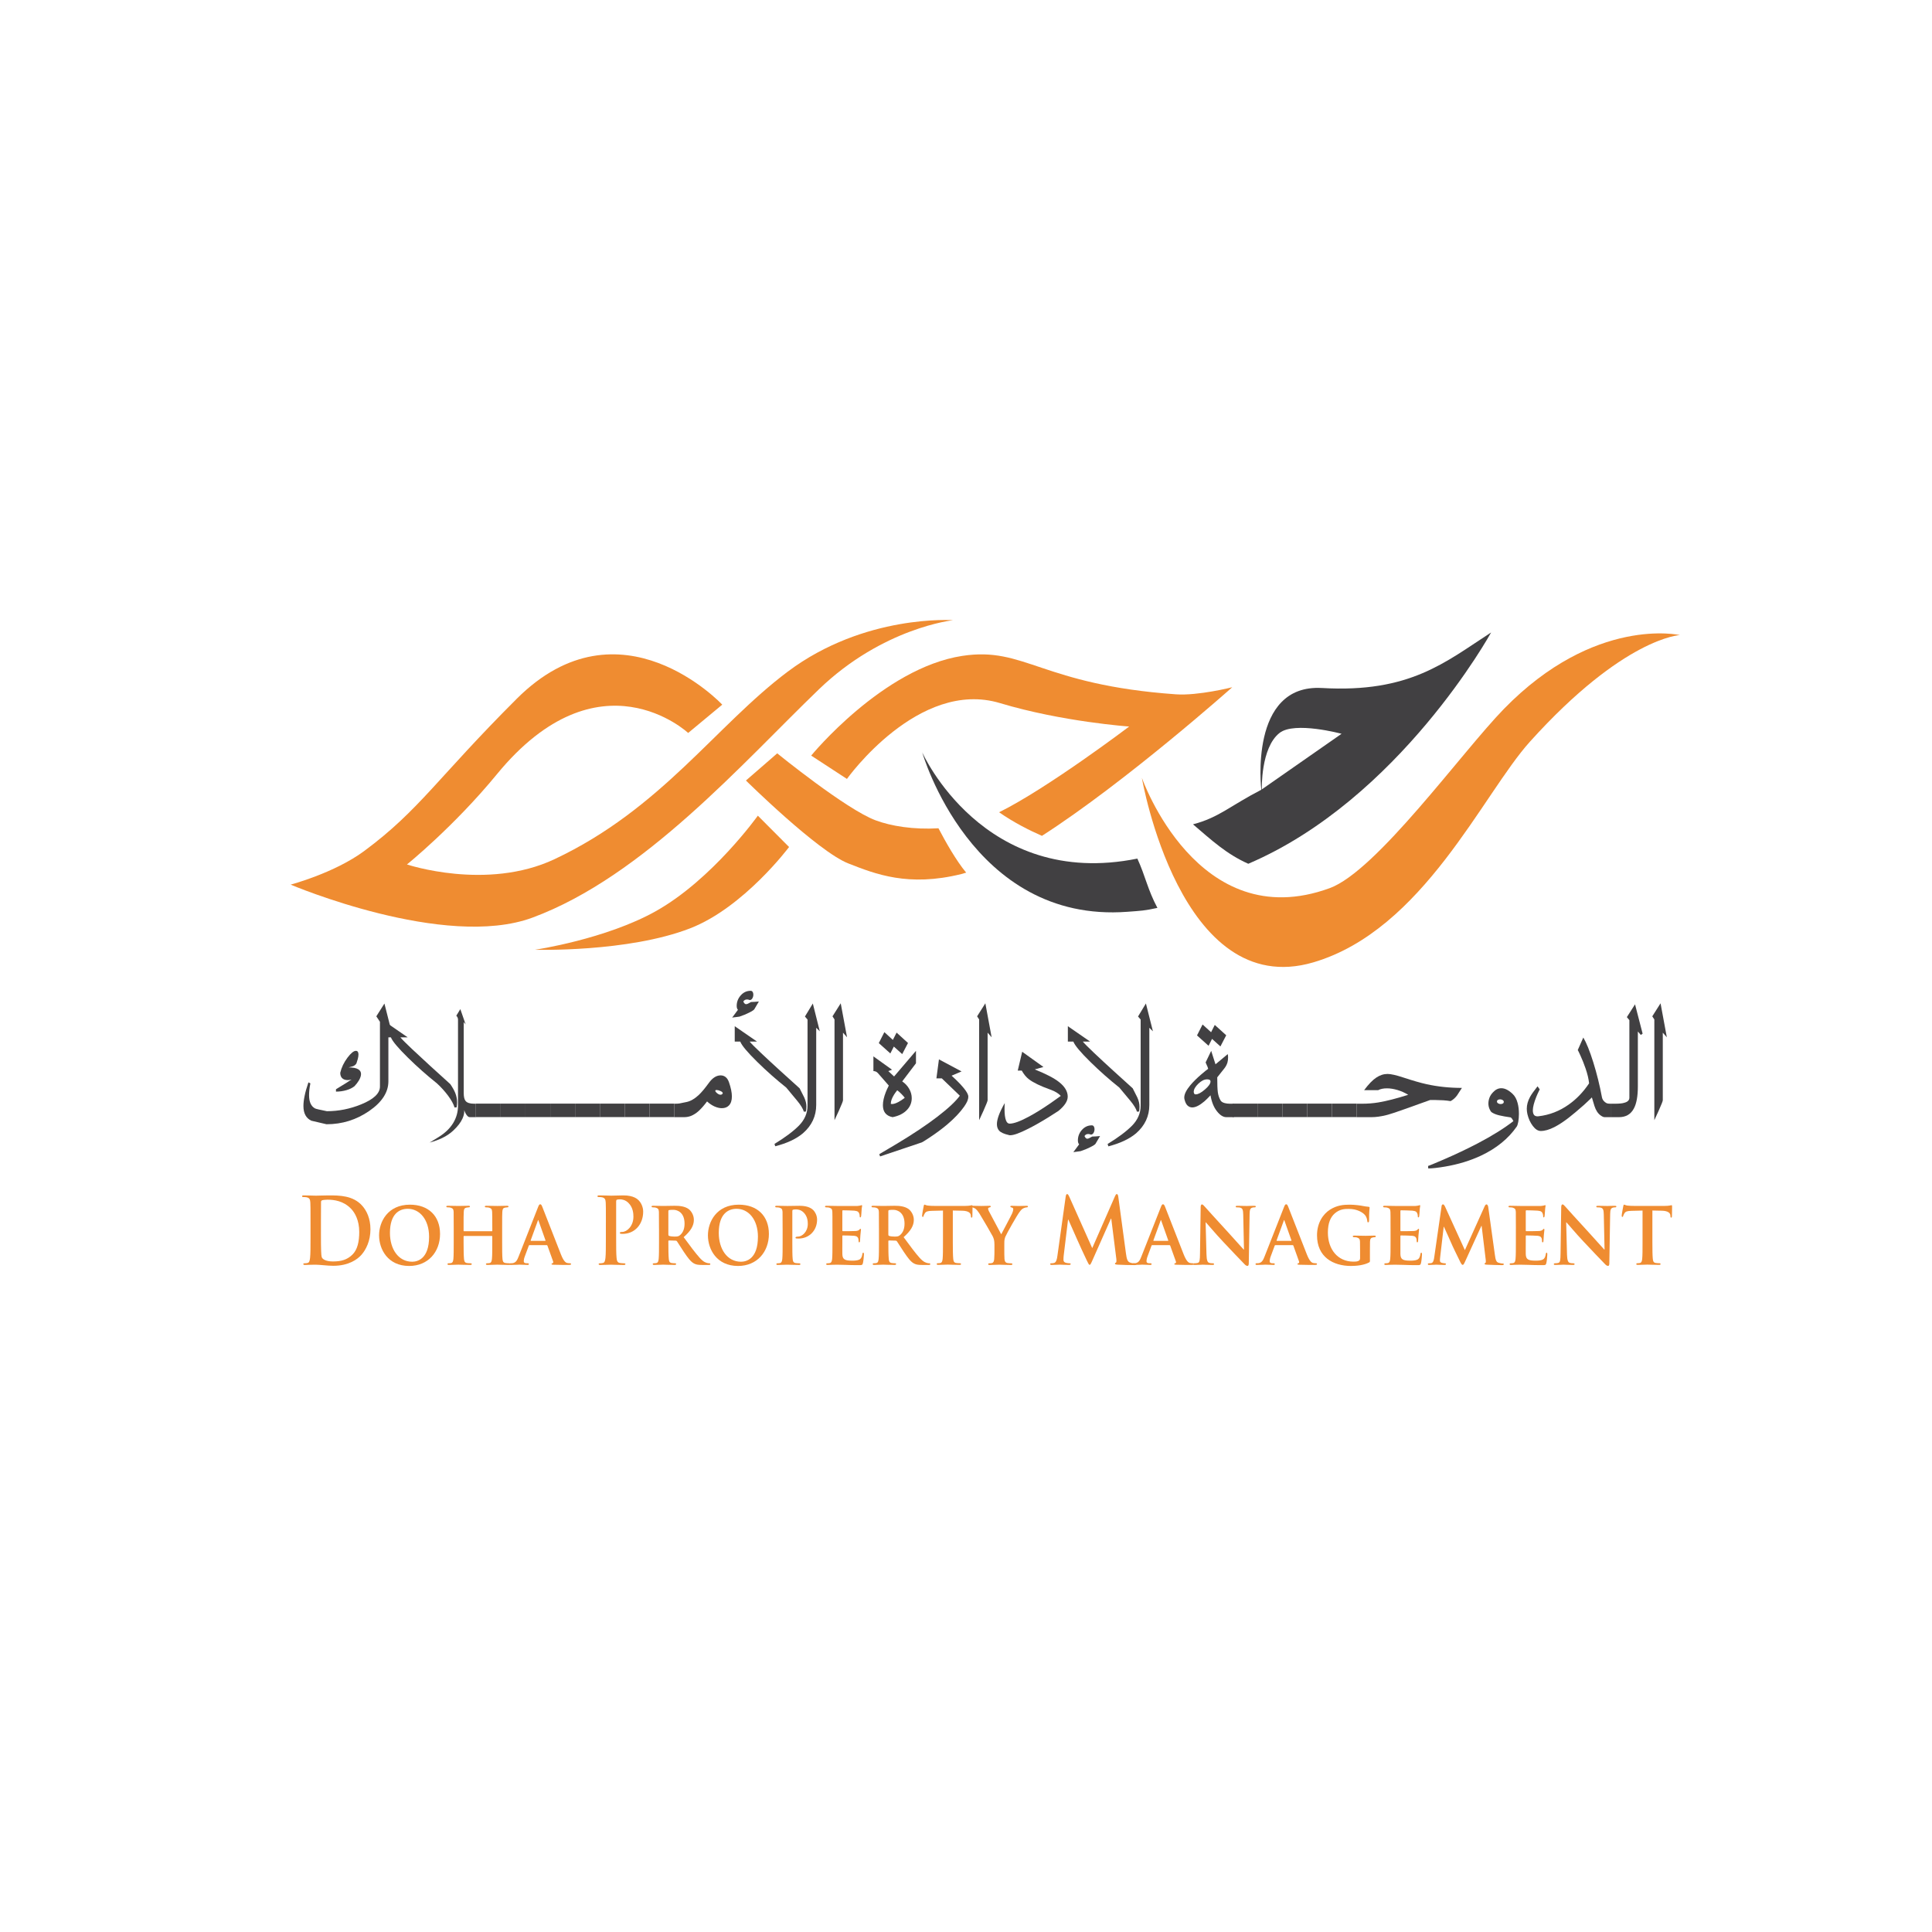 <?xml version="1.0" encoding="UTF-8"?>
<svg id="Layer_1" data-name="Layer 1" xmlns="http://www.w3.org/2000/svg" viewBox="0 0 1400 1400">
  <defs>
    <style>
      .cls-1 {
        fill: #414042;
      }

      .cls-1, .cls-2, .cls-3 {
        stroke-width: 0px;
      }

      .cls-2 {
        fill: none;
      }

      .cls-3 {
        fill: #ef8c31;
      }
    </style>
  </defs>
  <rect class="cls-2" width="1400" height="1400"/>
  <g>
    <path class="cls-3" d="M549.16,591.07l22.63,22.7s-32.75,43.81-71.66,58.92c-45.23,17.55-112.5,15.55-112.5,15.55,0,0,51.32-7.58,87.76-28.06,40.88-23.02,73.76-69.1,73.76-69.1"/>
    <path class="cls-3" d="M827.46,563.69s40.22,114.91,136.05,79.91c34.03-12.41,95.72-98.52,126.2-129.81,65.93-67.67,127.6-53.59,127.6-53.59,0,0-40.61,1.76-108.65,77.24-34.25,37.99-77.37,136.53-156.95,159.92-96.59,28.36-124.26-133.68-124.26-133.68"/>
    <path class="cls-3" d="M690.69,449.42s-64.06-4.59-119.9,37.3c-52.16,39.12-91.66,99.5-169.04,135.91-49.1,23.09-106.85,3.79-106.85,3.79,0,0,33.91-27.3,65.18-65.39,74.09-90.2,138.59-29.9,138.59-29.9l24.7-20.5s-73.96-79.13-148.93-4.27c-57.76,57.69-70.47,80.65-110.53,110.32-21.6,15.98-53.31,24.35-53.31,24.35,0,0,111.61,47.46,175.23,23.92,80.7-29.87,152.39-112.33,207.68-165.53,46.35-44.6,97.18-50.01,97.18-50.01"/>
    <path class="cls-3" d="M724.64,509.5c45.07,13.56,93.6,16.97,93.6,16.97,0,0-59.01,44.71-94.26,62.12,10.71,7.5,22.35,13.29,31.05,17.1,61.11-39.28,137.9-107.69,137.9-107.69,0,0-24.76,6.28-40.81,5.13-97.6-6.93-109.33-34.76-154.74-27.86-57.6,8.76-109.56,72.26-109.56,72.26l25.9,16.91s51.83-72.74,110.93-54.94"/>
    <path class="cls-3" d="M680.04,600.2c-18.04,1.08-34.33-1.58-45.54-5.76-21.4-7.96-71.3-48.53-71.3-48.53l-22.66,19.68s52.03,51.4,74.16,60.07c19.45,7.65,43.48,17.25,81.98,7.69,1.09-.27,2.25-.61,3.44-1.01-7.28-8.74-14.91-22.29-20.08-32.14"/>
    <path class="cls-1" d="M668.28,545.2s35.42,124.07,148.74,115.51c9.85-.74,12.35-.76,21.69-2.82-7.14-13.37-8.64-22.86-14.53-35.72-111.68,22.56-155.9-76.97-155.9-76.97"/>
    <path class="cls-1" d="M957.94,498.56c-53.18-3.1-43.95,73.72-43.95,73.72-22.34,11.5-30.82,20.23-49.5,25.05,13.86,11.85,24.3,21.54,40.06,28.59,109.59-46.82,175.97-167.61,175.97-167.61-33.21,21.51-58.91,43.95-122.58,40.24M914.35,572.03s-.88-30.17,12.88-40.93c10.94-8.56,44.92.63,44.92.63l-57.79,40.3Z"/>
    <path class="cls-1" d="M284.05,748.86l-1.24.92-1.37-1.46v35.24c0,7.95-4.65,15.13-13.93,21.51-9.3,6.4-19.59,9.6-30.91,9.6-3.68-.86-7.34-1.71-10.96-2.56-3.84-1.78-5.76-5.33-5.76-10.64,0-2.11.27-4.55.85-7.33.54-2.77,1.48-6.05,2.77-9.82l1.41.73c-.35,1.78-.6,3.34-.74,4.68s-.21,2.64-.21,3.88c0,4.87,1.45,8.07,4.35,9.6.63.33,3.46,1,8.55,2,8.44,0,16.72-1.63,24.83-4.94,9.08-3.69,13.63-7.98,13.63-12.9v-46.95l-2.63-3.96,5.87-9.26,5.49,21.65ZM256.82,787.14c-1.5,1.21-3.46,2.17-5.85,2.85-2.37.68-4.89,1.04-7.51,1.04v-1.71l7.53-4.63c.99-.68,1.84-1.26,2.58-1.7.31-.16.71-.39,1.21-.67-.46.07-.98.16-1.57.24-.58.08-.98.12-1.15.12-1.5,0-2.7-.32-3.6-.96-1.27-.88-1.91-2.33-1.91-4.33.9-3.82,2.63-7.48,5.25-10.97,2.48-3.29,4.52-4.93,6.08-4.93.66,0,1.15.23,1.44.7.29.47.44,1.11.44,1.91,0,.9-.16,1.98-.47,3.23-.16.65-.5,1.73-1,3.23-.58.98-1.45,1.67-2.54,2.08-1.38.37-2.4.65-3.11.85,3.2,0,5.53.47,7.04,1.39,1.28.81,1.94,1.94,1.94,3.41,0,1.33-.52,2.87-1.52,4.61-.81,1.38-1.91,2.8-3.25,4.25"/>
    <path class="cls-1" d="M331.23,798.82c0,.97-.11,2.16-.31,3.59l-1.54.12c-.7-2.43-2.27-5.32-4.75-8.65-2.35-3.13-5.02-6.08-8.02-8.84-7.34-5.85-14.3-12.02-20.92-18.53-7.19-7.07-11.34-12-12.42-14.81h-3.98v-11.14l16.14,11.14h-5.3c1.15,1.42,3.95,4.23,8.41,8.44,4.47,4.2,8.96,8.38,13.5,12.52,4.74,4.3,9.49,8.61,14.24,12.91,1.68,2.44,2.88,4.6,3.63,6.47.88,2.19,1.31,4.44,1.31,6.76M344.83,809.54h-4.44c-.95,0-1.9-.83-2.89-2.53-.3-.53-.69-1.4-1.15-2.59.03.37.05.67.05.92,0,1.59-.42,3.33-1.26,5.19-1.28,2.85-3.5,5.74-6.65,8.68-2.31,2.17-5.01,3.99-8.18,5.49-2.54,1.23-5.54,2.31-8.96,3.24l6.46-3.97c4.71-2.92,8.23-6.31,10.58-10.17,2.34-3.87,3.5-8.06,3.5-12.56v-62.44c0-.86-.32-1.69-.98-2.51l-.28-.24,2.94-4.81,3.83,11.04-1.37-1.6v51.35c0,2.78.45,4.7,1.37,5.8,1.09,1.3,3.12,1.96,6.12,1.96h1.3v9.74Z"/>
    <rect class="cls-1" x="344.83" y="799.73" width="17.99" height="9.75"/>
    <rect class="cls-1" x="362.82" y="799.73" width="17.96" height="9.75"/>
    <rect class="cls-1" x="380.78" y="799.73" width="17.98" height="9.75"/>
    <rect class="cls-1" x="398.76" y="799.73" width="17.98" height="9.75"/>
    <rect class="cls-1" x="416.73" y="799.73" width="17.96" height="9.75"/>
    <rect class="cls-1" x="434.7" y="799.73" width="17.98" height="9.75"/>
    <rect class="cls-1" x="452.67" y="799.73" width="17.96" height="9.75"/>
    <rect class="cls-1" x="470.64" y="799.73" width="17.98" height="9.75"/>
    <path class="cls-1" d="M512.35,798.15c-2.17,2.9-4.18,5.18-6.01,6.86-1.85,1.67-3.77,2.89-5.72,3.66-1.56.58-3.15.86-4.76.86h-7.24v-9.74h.91c1.07,0,2.01-.06,2.79-.18.79-.12,2.58-.49,5.39-1.1,2.78-.62,5.62-2.26,8.54-4.95,2.17-2.04,4.61-4.97,7.38-8.8,2.65-3.68,5.51-5.5,8.59-5.5,1.36,0,2.55.41,3.59,1.22,1.04.81,1.85,2.07,2.44,3.78,1.4,4.01,2.1,7.45,2.1,10.29s-.7,5-2.1,6.47c-1.25,1.34-3,2.01-5.18,2.01-1.67,0-3.45-.43-5.36-1.28-1.88-.86-3.65-2.05-5.33-3.6M523.4,792.78c.21-.19.32-.4.32-.61,0-.56-.54-1.09-1.65-1.58-1.09-.49-2.05-.73-2.87-.73-.45,0-.72.1-.83.31-.18.44.19,1.08,1.14,1.89.92.81,1.8,1.22,2.63,1.22.53,0,.95-.17,1.25-.5"/>
    <path class="cls-1" d="M549.92,725.71l-3.31,5.61c-.27.53-1.57,1.38-3.92,2.55-1.99,1.02-4.28,1.95-6.85,2.81-.51.11-1.37.24-2.66.36-1.26.13-2.17.24-2.64.37l4.2-5.67c-.61-.61-.9-1.57-.9-2.86,0-2.8.94-5.28,2.79-7.44,1.98-2.32,4.42-3.47,7.33-3.47.59,0,1.07.25,1.41.76.35.51.53,1.17.53,1.98,0,1.02-.25,1.93-.73,2.75-.49.81-1.13,1.22-1.94,1.22-.14-.08-.25-.12-.31-.12-.52-.2-1.02-.31-1.53-.31-.59,0-1.11.11-1.54.31-.43.2-.84.59-1.23,1.16.59,1.3,1.25,1.95,1.99,1.95.38,0,.84-.13,1.42-.39.55-.26,1.29-.66,2.2-1.19.9,0,1.86-.04,2.87-.13,1.01-.07,1.96-.16,2.83-.24M584.35,801.86c0,.98-.12,2.18-.32,3.59l-1.52.12c-.64-2.14-2.25-4.83-4.92-8.03-2.65-3.22-5.26-6.35-7.85-9.44-7.34-5.85-14.3-12.02-20.92-18.52-7.19-7.07-11.33-12-12.4-14.81h-4v-11.15l16.15,11.15h-5.34c1.15,1.42,3.95,4.23,8.42,8.44,4.45,4.2,8.96,8.37,13.51,12.51,4.75,4.31,9.51,8.62,14.28,12.92,1.12,2.24,2.22,4.44,3.35,6.64,1.05,2.31,1.57,4.51,1.57,6.57M594.08,747.34l-2.62-2.56v55.89c0,8.08-3.18,14.92-9.59,20.52-4.85,4.1-11.55,7.24-20.11,9.43l-.53-1.7c7.76-4.75,13.64-9.15,17.66-13.21,4.19-4.27,6.28-9.11,6.28-14.55v-62.35l-1.88-2.2,5.71-9.43,5.06,20.16Z"/>
    <path class="cls-1" d="M613.8,751.66l-2.93-3.35v48.97c0,.61-1.01,3.19-3.06,7.74-.66,1.5-1.68,3.74-3.09,6.7v-72.99l-1.46-2.26,5.96-9.44,4.58,24.62Z"/>
    <path class="cls-1" d="M663.77,770.47l-9.99,13.15c2.2,1.5,3.9,3.33,5.11,5.49,1.2,2.15,1.79,4.37,1.79,6.65,0,3.21-1.11,6.01-3.34,8.42-2.5,2.68-6,4.47-10.54,5.36-2.51-.49-4.33-1.54-5.5-3.17-1.02-1.42-1.51-3.28-1.51-5.56,0-2.72.71-5.89,2.13-9.51.45-1.19,1.16-2.73,2.14-4.65l-7.85-8.97c-.87-1.02-1.97-1.53-3.3-1.53v-10.66l13.5,9.68-2.71.98,4.19,3.9,15.86-18.58v9ZM657.96,755.8l-4.19,8.05-6.06-5.48-2.54,4.99-8.37-7.5,4.04-7.93,6.16,5.63,2.7-5.3,8.27,7.54ZM655.61,795.5c-.32-.53-1.08-1.41-2.26-2.63-1.19-1.23-2.24-2.17-3.19-2.82-1.04,1.31-1.81,2.37-2.31,3.19-1.54,2.49-2.32,4.63-2.32,6.43v.25c.35.08.64.12.85.12,1.21,0,2.79-.51,4.72-1.53,1.59-.86,3.09-1.86,4.51-3.01"/>
    <path class="cls-1" d="M701.67,794.6c0,1.11-.25,2.22-.71,3.33-.47,1.13-1.25,2.43-2.28,3.93-2.94,4.19-7.07,8.54-12.36,13.04-3.75,3.13-7.93,6.24-12.59,9.33-3.63,2.39-5.55,3.59-5.76,3.59l-30.23,10.17-.58-1.64,12.95-7.67c11.37-6.83,21.06-13.29,29-19.36,7.94-6.08,13.41-11.19,16.42-15.33l-13.05-12.55h-3.92l1.83-13.77,16.39,8.72-7.22,3.1c.06,0,1.09.96,3.1,2.87,2.33,2.23,4.27,4.3,5.8,6.21,2.13,2.64,3.21,4.66,3.21,6.03"/>
    <path class="cls-1" d="M718.57,751.66l-2.91-3.35v48.97c0,.61-1.03,3.19-3.05,7.74-.67,1.5-1.69,3.74-3.09,6.7v-72.99l-1.47-2.26,5.97-9.44,4.55,24.62Z"/>
    <path class="cls-1" d="M773.7,794.74c0,3.16-2.22,6.57-6.66,10.23-2.37,1.55-4.75,3.07-7.12,4.56-5.44,3.37-10.42,6.2-14.94,8.47-6.11,3.09-10.4,4.63-12.83,4.63h-.53c-.23-.08-.4-.12-.51-.12-3.58-.81-5.95-1.89-7.13-3.23-1.03-1.18-1.58-2.75-1.58-4.69,0-1.76.46-3.84,1.33-6.28.87-2.44,2.32-5.44,4.34-9.01-.04.45-.06,1.12-.11,2.04-.02.92-.04,1.62-.04,2.11,0,3.86.34,6.7,1.1,8.53.58,1.5,1.45,2.25,2.58,2.25,3.06,0,7.78-1.73,14.14-5.18,4.46-2.39,9.66-5.61,15.56-9.68,2.43-1.74,4.89-3.49,7.38-5.24-.73-.81-1.68-1.58-2.82-2.31-1.41-.89-2.98-1.65-4.77-2.26-7.16-2.56-12.34-5.06-15.5-7.49-1.93-1.46-3.66-3.56-5.19-6.28h-2.9l3.22-13.65,15.39,11.02-6.28,1.77c8.1,3.25,13.98,6.29,17.59,9.14,4.21,3.3,6.3,6.85,6.3,10.67"/>
    <path class="cls-1" d="M825.73,801.86c0,.98-.11,2.18-.31,3.59l-1.52.12c-.64-2.14-2.26-4.83-4.92-8.03-2.65-3.22-5.29-6.35-7.87-9.44-7.34-5.85-14.3-12.02-20.91-18.52-7.21-7.07-11.33-12-12.41-14.81h-3.98v-11.15l16.12,11.15h-5.27c1.15,1.42,3.94,4.23,8.4,8.44,4.45,4.2,8.95,8.37,13.5,12.51,4.74,4.31,9.49,8.62,14.25,12.92,1.12,2.24,2.24,4.44,3.35,6.64,1.04,2.31,1.57,4.51,1.57,6.57M797.17,823.19l-3.3,5.61c-.29.53-1.58,1.38-3.94,2.55-1.98,1.01-4.27,1.95-6.86,2.81-.48.11-1.37.24-2.64.37-1.27.12-2.15.24-2.64.36l4.19-5.66c-.59-.61-.9-1.57-.9-2.86,0-2.81.93-5.29,2.78-7.44,1.99-2.32,4.43-3.47,7.35-3.47.58,0,1.06.25,1.4.77.34.51.52,1.17.52,1.98,0,1.01-.24,1.92-.71,2.74-.5.81-1.14,1.22-1.97,1.22-.13-.08-.23-.12-.3-.12-.52-.21-1.02-.31-1.52-.31-.59,0-1.1.1-1.54.31-.43.2-.84.59-1.23,1.15.59,1.3,1.26,1.96,1.99,1.96.38,0,.85-.13,1.41-.4.55-.26,1.28-.66,2.21-1.18.91,0,1.85-.05,2.88-.12,1.01-.08,1.94-.17,2.82-.25M835.47,747.34l-2.62-2.56v55.93c0,8.08-3.2,14.93-9.59,20.53-4.86,4.1-11.56,7.24-20.11,9.45l-.53-1.71c7.76-4.75,13.63-9.17,17.65-13.22,4.19-4.27,6.29-9.12,6.29-14.56v-62.4l-1.9-2.2,5.71-9.44,5.09,20.18Z"/>
    <path class="cls-1" d="M894.05,809.54h-5.4c-2.31,0-4.59-1.44-6.86-4.34-2.27-2.89-3.8-6.72-4.61-11.5-1.83,1.96-3.34,3.42-4.45,4.39-3.45,2.93-6.37,4.39-8.75,4.39-1.34,0-2.46-.45-3.43-1.34-.97-.89-1.71-2.4-2.23-4.51-.11-.44-.16-.89-.16-1.34,0-2.4,1.46-5.34,4.35-8.84,2.06-2.47,4.76-5.16,8.13-8.04,2.76-2.36,4.23-3.53,4.4-3.53.04-.09.09-.16.16-.25.17.04.27,0,.27-.12,0-.16-.14-.6-.39-1.3-.27-.71-.75-1.82-1.45-3.32l4.04-8.4,3.12,9.74,8.88-7.38c.05.29.12.66.18,1.1.04.44.06.9.06,1.34,0,1.34-.15,2.56-.46,3.66-.46,1.54-1.22,2.97-2.26,4.27l-5.13,6.47c0,5,.13,8.58.42,10.74.28,2.15.93,4.13,1.94,5.91.51.94,1.56,1.61,3.11,2.02,1.1.28,2.3.43,3.59.43h2.93v9.74ZM876.2,782.37c-.43-.16-.92-.24-1.47-.24-2.07,0-4.19,1.06-6.4,3.19-2.2,2.13-3.3,4.09-3.3,5.88,0,.37.09.77.28,1.19.19.43.58.63,1.18.63,1.69,0,3.88-1.16,6.6-3.5,2.73-2.33,4.09-4.27,4.09-5.81,0-.7-.32-1.15-.98-1.35M888.56,750.2l-4.2,8.09-6.07-5.48-2.52,5-8.37-7.5,4.03-7.93,6.17,5.61,2.67-5.29,8.29,7.49Z"/>
    <rect class="cls-1" x="893.27" y="799.73" width="17.97" height="9.75"/>
    <rect class="cls-1" x="911.23" y="799.73" width="17.99" height="9.75"/>
    <rect class="cls-1" x="929.22" y="799.73" width="17.96" height="9.75"/>
    <rect class="cls-1" x="947.18" y="799.73" width="17.99" height="9.75"/>
    <rect class="cls-1" x="965.17" y="799.73" width="17.96" height="9.75"/>
    <path class="cls-1" d="M1059.36,788.34c-1.22,1.87-2.42,3.72-3.6,5.55-1.36,1.79-2.9,3.12-4.62,4.02-1.65-.28-3.44-.49-5.41-.61-1.96-.12-3.74-.18-5.39-.18h-4.04c-.63.2-6.85,2.43-18.64,6.67-5.9,2.12-10.31,3.55-13.2,4.29-3.85.97-7.39,1.46-10.66,1.46h-10.67v-9.74h3.76c4.2,0,8.17-.31,11.9-.93,5.73-.94,12.94-2.78,21.65-5.53-2.45-1.49-5.03-2.66-7.76-3.47-2.74-.81-5.28-1.22-7.66-1.22-2.58,0-4.71.45-6.38,1.34h-10.15c3.19-4.31,6.13-7.35,8.79-9.11,2.64-1.77,5.39-2.66,8.22-2.66,2.4,0,6.25.88,11.52,2.62,6.78,2.23,12.36,3.84,16.77,4.82,8.17,1.8,16.69,2.68,25.57,2.68"/>
    <path class="cls-1" d="M1099.08,816.37c-6.07,8.73-14.66,15.71-25.72,20.96-7.9,3.73-16.66,6.41-26.32,8.04-5.29.89-9.33,1.33-12.09,1.33l-.1-1.82c.33,0,4.04-1.53,11.1-4.57,9.04-3.91,17.36-7.85,24.94-11.83,10.59-5.56,19.17-10.92,25.78-16.08-.16-.21-.41-.63-.72-1.28-.32-.65-.74-1.11-1.26-1.41-3.21-.44-5.97-.94-8.29-1.49-2.31-.55-4.16-1.31-5.55-2.28-.48-.37-.99-1.17-1.52-2.4-.52-1.24-.78-2.56-.78-3.93s.26-2.78.78-4.17c.53-1.41,1.39-2.74,2.63-4,1.77-1.91,3.76-2.87,5.96-2.87,2.62,0,5.41,1.42,8.34,4.27,1.56,1.5,2.71,3.64,3.45,6.4.64,2.31.96,4.96.96,7.93,0,2.15-.17,4.06-.47,5.74-.33,1.69-.69,2.83-1.11,3.45M1089.7,798.46c0-.53-.28-.97-.82-1.31-.54-.34-1.15-.52-1.84-.52-.65,0-1.16.14-1.62.4-.43.27-.66.66-.66,1.18s.26.97.83,1.32c.54.36,1.15.52,1.84.52.64,0,1.17-.14,1.59-.39.44-.27.67-.66.67-1.19"/>
    <path class="cls-1" d="M1167.6,809.54h-4.75c-.46,0-.89-.09-1.31-.28-.42-.18-.94-.47-1.53-.88-2.06-1.43-3.58-3.74-4.6-6.91-.62-2.09-1.26-4.17-1.88-6.24-.47.49-.85.88-1.16,1.16-1.75,1.7-3.27,3.12-4.56,4.27-4.47,3.93-8.11,7-10.96,9.2-3.93,3.04-7.49,5.36-10.64,6.95-3.63,1.83-6.85,2.74-9.69,2.74-2.03,0-3.94-1.21-5.78-3.63-1.83-2.42-3.14-5.27-3.92-8.56-.3-1.35-.46-2.64-.46-3.9,0-2.85.79-5.71,2.37-8.59.97-1.79,2.78-4.35,5.43-7.68l1.58,2.19c-1.14,2.28-1.94,4.08-2.48,5.43-1.67,4.19-2.51,7.46-2.51,9.81,0,1.38.28,2.44.79,3.19.54.76,1.41,1.13,2.67,1.13.31,0,.56-.02.74-.06,7.88-.93,15.13-3.74,21.74-8.42,5.67-3.99,10.61-9.13,14.83-15.43-.32-3.13-1.16-6.76-2.58-10.86-1.07-3.13-2.31-6.25-3.72-9.33-1.18-2.6-1.83-3.9-1.93-3.9l4.03-9.1c2.27,3.79,4.68,9.76,7.23,17.91,2.54,8.14,4.65,16.61,6.29,25.42.28,1.38,1.01,2.54,2.2,3.48.66.53,1.27.86,1.85.98.57.12,1.48.18,2.69.18v9.74Z"/>
    <path class="cls-1" d="M1190.3,749.04l-1.3.91-2.15-2.49v39.82c0,7.11-.97,12.46-2.92,16.04-2.21,4.14-5.8,6.22-10.76,6.22h-5.56v-9.74h2.47c3.32,0,5.6-.23,6.86-.67,2.51-.61,3.77-1.85,3.77-3.72v-56.17l-1.82-2.2,5.92-9.26,5.5,21.27Z"/>
    <path class="cls-1" d="M1207.85,751.66l-2.93-3.35v48.97c0,.61-1.01,3.19-3.05,7.74-.66,1.5-1.69,3.74-3.08,6.7v-72.99l-1.49-2.26,5.99-9.44,4.56,24.62Z"/>
    <path class="cls-3" d="M225.01,885.56c0-10.14,0-12.01-.13-14.14-.13-2.27-.61-3.34-2.62-3.8-.48-.13-1.51-.2-2.36-.2-.66,0-1.02-.13-1.02-.59s.42-.6,1.33-.6c3.21,0,7.04.2,8.73.2,1.88,0,5.69-.2,9.33-.2,7.57,0,17.69,0,24.31,7.6,3.02,3.46,5.86,9,5.86,16.94,0,8.4-3.21,14.8-6.6,18.6-2.79,3.14-9.08,7.87-20.3,7.87-2.2,0-4.68-.2-6.97-.41-2.29-.19-4.44-.39-5.94-.39-.67,0-2,0-3.45.06-1.4,0-2.97.14-4.18.14-.8,0-1.22-.2-1.22-.67,0-.33.24-.53.97-.53.92,0,1.63-.14,2.18-.27,1.21-.26,1.52-1.73,1.76-3.67.32-2.79.32-8.07.32-14.2v-11.74ZM232.56,892.89c0,7.06.06,12.21.14,13.47.05,1.67.17,4.34.65,5.07.81,1.27,3.16,2.67,7.96,2.67,6.16,0,10.29-1.34,13.92-4.81,3.88-3.67,5.09-9.73,5.09-16.61,0-8.46-3.21-13.93-5.82-16.67-5.57-5.86-12.48-6.67-17.21-6.67-1.21,0-3.45.2-3.94.47-.54.26-.72.6-.72,1.34-.06,2.27-.06,8.07-.06,13.34v8.41Z"/>
    <path class="cls-3" d="M274.69,895.16c0-9.67,6.19-22.21,22.36-22.21,13.45,0,21.82,8.2,21.82,21.21s-8.61,23.2-22.37,23.2c-15.51,0-21.81-12.13-21.81-22.2M310.93,896.22c0-12.54-6.85-20.28-15.44-20.28-5.95,0-12.92,3.48-12.92,17.48,0,11.68,6.07,20.87,16.12,20.87,3.75,0,12.24-1.93,12.24-18.07"/>
    <path class="cls-3" d="M356.45,892.22c.11,0,.29-.06.29-.4v-1.2c0-8.59-.05-10.67-.12-12.47-.12-1.93-.6-2.53-2.31-3.06-.41-.13-1.33-.2-2.06-.2-.6,0-.92-.2-.92-.59,0-.41.37-.54,1.15-.54,2.87,0,6.61.13,8.02.13,1.27,0,4.79-.13,6.83-.13.8,0,1.16.13,1.16.54,0,.39-.37.59-.98.59-.43,0-.92.07-1.57.2-1.4.27-1.81,1.07-1.94,3.06-.12,1.8-.12,3.41-.12,12.01v10.01c0,5.2,0,9.67.25,12.13.17,1.61.47,2.67,2.11,2.93.73.13,1.89.2,2.74.2.55,0,.85.34.85.6,0,.4-.43.6-1.1.6-3.45,0-6.96-.2-8.43-.2-1.22,0-4.96.2-7.02.2-.74,0-1.16-.2-1.16-.6,0-.27.25-.6.85-.6.85,0,1.47-.07,1.94-.2,1.09-.26,1.39-1.33,1.57-3,.24-2.4.24-6.74.24-11.94v-4.34c0-.19-.18-.32-.29-.32h-20.13c-.18,0-.37.06-.37.32v4.34c0,5.2.07,9.54.3,12.01.18,1.61.49,2.67,2.08,2.93.71.13,1.94.2,2.73.2.59,0,.83.34.83.6,0,.4-.42.6-1.09.6-3.45,0-7.14-.2-8.66-.2-1.2,0-4.73.2-6.84.2-.66,0-1.02-.2-1.02-.6,0-.27.18-.6.85-.6.78,0,1.38-.07,1.86-.2,1.1-.26,1.4-1.33,1.58-3,.23-2.4.23-6.87.23-12.07v-10.01c0-8.59,0-10.2-.05-12.01-.12-1.93-.6-2.53-2.3-3.06-.42-.13-1.33-.2-2.11-.2-.55,0-.92-.2-.92-.59,0-.41.43-.54,1.14-.54,2.85,0,6.38.13,7.82.13,1.27,0,4.97-.13,7.09-.13.73,0,1.09.13,1.09.54,0,.39-.29.59-.96.59-.43,0-.92.07-1.52.2-1.46.27-1.9,1.07-2,3.06-.13,1.8-.13,3.88-.13,12.47v1.2c0,.33.18.4.37.4h20.13Z"/>
    <path class="cls-3" d="M383.67,902.29c-.31,0-.38.07-.49.4l-2.86,7.67c-.56,1.4-.79,2.8-.79,3.46,0,1,.48,1.6,2.11,1.6h.79c.66,0,.79.28.79.6,0,.46-.31.6-.85.6-1.76,0-4.24-.2-5.92-.2-.56,0-3.41.2-6.21.2-.66,0-.96-.14-.96-.6,0-.33.18-.6.61-.6.47,0,1.09-.07,1.56-.07,2.42-.4,3.33-2.13,4.43-4.99l13.93-35.41c.6-1.61,1.02-2.28,1.59-2.28.78,0,1,.53,1.56,1.81,1.27,3.13,10.17,26.07,13.58,34.68,2.05,5.13,3.57,5.87,4.54,6.06.79.13,1.39.2,1.99.2.5,0,.74.2.74.6,0,.46-.3.6-2.33.6-1.86,0-5.74,0-10.23-.14-.96-.06-1.57-.06-1.57-.46,0-.33.12-.53.67-.6.37-.07.72-.6.49-1.27l-4.13-11.47c-.12-.33-.31-.4-.54-.4h-12.53ZM395.05,899.16c.24,0,.3-.13.24-.34l-5.02-14.2c-.06-.2-.13-.53-.26-.53-.17,0-.23.33-.29.53l-5.15,14.14c-.12.26,0,.4.18.4h10.3Z"/>
    <path class="cls-3" d="M439.05,885.56c0-10.14,0-12.01-.12-14.14-.13-2.27-.61-3.34-2.6-3.8-.5-.13-1.53-.2-2.38-.2-.67,0-1.01-.13-1.01-.59s.4-.6,1.31-.6c3.23,0,7.03.2,8.73.2,2.49,0,6-.2,8.8-.2,7.57,0,10.29,2.8,11.25,3.8,1.34,1.41,3.04,4.41,3.04,7.94,0,9.47-6.3,16.14-14.91,16.14-.3,0-.97,0-1.27-.07-.3-.07-.73-.14-.73-.6,0-.53.43-.74,1.7-.74,3.39,0,8.14-4.2,8.14-11,0-2.2-.2-6.67-3.59-10.01-2.18-2.2-4.68-2.6-6.07-2.6-.9,0-1.81.07-2.36.27-.3.14-.49.54-.49,1.27v26.68c0,6.13,0,11.41.31,14.27.17,1.87.55,3.33,2.35,3.6.85.13,2.18.27,3.1.27.67,0,.97.2.97.53,0,.47-.48.67-1.14.67-4.01,0-7.83-.2-9.41-.2-1.4,0-5.2.2-7.64.2-.79,0-1.22-.2-1.22-.67,0-.33.25-.53.98-.53.9,0,1.64-.14,2.2-.27,1.2-.26,1.5-1.73,1.75-3.67.3-2.79.3-8.07.3-14.2v-11.74Z"/>
    <path class="cls-3" d="M477.53,890.15c0-8.59,0-10.2-.06-12.01-.11-1.93-.62-2.53-2.31-3.06-.42-.13-1.33-.2-2.12-.2-.54,0-.9-.2-.9-.59,0-.42.42-.54,1.21-.54,2.8,0,6.19.13,7.27.13,1.82,0,6.68-.13,8.31-.13,3.38,0,7.26.33,10.12,2.4,1.52,1.13,3.75,4,3.75,7.8,0,4.21-2.17,7.94-7.39,12.54,4.73,6.41,8.5,11.54,11.7,15.07,2.95,3.27,4.85,3.53,5.7,3.73.54.14.85.14,1.27.14s.67.33.67.6c0,.46-.38.6-1.04.6h-5.1c-2.96,0-4.43-.33-5.82-1.13-2.28-1.27-4.3-3.94-7.27-8.34-2.11-3.08-4.35-6.88-5.01-7.74-.31-.34-.62-.4-.98-.4l-4.79-.13c-.24,0-.42.13-.42.46v.8c0,5.27.06,9.67.3,12.07.18,1.67.42,2.73,2.06,3,.78.14,1.93.2,2.61.2.42,0,.66.33.66.6,0,.4-.42.6-1.09.6-3.09,0-7.5-.2-8.31-.2-1.02,0-4.41.2-6.54.2-.67,0-1.02-.2-1.02-.6,0-.27.17-.6.85-.6.79,0,1.4-.07,1.89-.2,1.09-.26,1.39-1.32,1.57-3,.24-2.4.24-6.87.24-12.07v-10.01ZM484.32,894.55c0,.61.13.8.48,1,1.15.4,2.71.53,4.05.53,2.12,0,2.86-.19,3.76-.93,1.64-1.27,3.45-3.74,3.45-8.4,0-8.01-4.97-10.07-8.11-10.07-1.34,0-2.61.06-3.15.19-.36.14-.48.34-.48.8v16.87Z"/>
    <path class="cls-3" d="M512.99,895.16c0-9.67,6.18-22.21,22.36-22.21,13.44,0,21.82,8.2,21.82,21.21s-8.61,23.2-22.36,23.2c-15.54,0-21.82-12.13-21.82-22.2M549.23,896.22c0-12.54-6.84-20.28-15.47-20.28-5.93,0-12.91,3.48-12.91,17.48,0,11.68,6.08,20.87,16.12,20.87,3.76,0,12.25-1.93,12.25-18.07"/>
    <path class="cls-3" d="M567.11,890.15c0-8.59,0-10.2-.05-12-.12-1.93-.62-2.53-2.31-3.06-.43-.13-1.35-.2-2.12-.2-.55,0-.91-.2-.91-.59,0-.41.42-.54,1.22-.54,2.78,0,6.17.13,7.68.13,2.2,0,6.43-.13,8.86-.13,6.66,0,9.08,2.4,9.94,3.2,1.15,1.2,2.67,3.73,2.67,6.81,0,8-5.83,13.73-13.4,13.73-.24,0-1.34,0-1.57-.06-.31,0-.67-.2-.67-.6,0-.47.6-.74,1.75-.74,2.97,0,7.16-3.4,7.16-9.19,0-1.88-.18-5.61-3.15-8.41-1.93-1.86-4.13-2.13-5.35-2.13-.79,0-1.81.07-2.3.27-.3.13-.41.46-.41,1.06v22.48c0,5.2,0,9.67.25,12.13.16,1.61.46,2.67,2.05,2.93.79.13,1.93.2,2.72.2.61,0,.86.34.86.6,0,.4-.44.6-.97.6-3.57,0-7.34-.2-8.73-.2-1.22,0-4.61.2-6.74.2-.66,0-1.02-.2-1.02-.6,0-.27.18-.6.84-.6.79,0,1.39-.07,1.9-.2,1.08-.26,1.39-1.33,1.57-3,.24-2.4.24-6.87.24-12.07v-10.01Z"/>
    <path class="cls-3" d="M603.22,890.15c0-8.59,0-10.2-.07-12-.11-1.93-.59-2.53-2.31-3.06-.41-.13-1.32-.2-2.1-.2-.55,0-.9-.2-.9-.59,0-.41.4-.54,1.21-.54,2.78,0,6.19.13,7.69.13,1.69,0,13.51.07,14.54,0,.97-.06,1.81-.26,2.23-.33.31-.06.61-.26.86-.26.31,0,.36.26.36.53,0,.41-.3,1.07-.42,3.66-.05.61-.18,3.08-.3,3.74-.07.26-.18.94-.6.94-.36,0-.43-.27-.43-.74,0-.39-.07-1.4-.36-2.06-.42-1-.85-1.81-3.51-2.07-.91-.14-7.26-.27-8.36-.27-.24,0-.36.2-.36.53v14c0,.34.06.6.36.6,1.21,0,8.13,0,9.32-.12,1.29-.14,2.01-.34,2.55-.87.43-.4.6-.74.85-.74s.42.26.42.6-.13,1.27-.42,4.14c-.13,1.13-.25,3.4-.25,3.8,0,.47-.05,1.27-.54,1.27-.37,0-.48-.2-.48-.47-.08-.6-.08-1.33-.19-2.06-.3-1.13-.96-2-2.96-2.2-.97-.14-7.03-.26-8.36-.26-.23,0-.29.26-.29.59v4.54c0,1.93-.07,6.73,0,8.4.12,3.87,1.76,4.74,7.21,4.74,1.39,0,3.62-.07,5.02-.73,1.33-.66,1.93-1.87,2.31-4.2.13-.6.24-.87.59-.87.44,0,.51.74.51,1.34,0,1.26-.43,5.12-.73,6.25-.37,1.47-.86,1.47-2.86,1.47-3.99,0-7.21-.07-9.81-.2-2.61-.07-4.61-.13-6.19-.13-.6,0-1.76.06-3.03.06-1.27.07-2.61.13-3.71.13-.66,0-1.02-.2-1.02-.6,0-.27.17-.6.85-.6.78,0,1.39-.07,1.86-.2,1.1-.26,1.41-1.33,1.6-3,.23-2.4.23-6.87.23-12.07v-10.01Z"/>
    <path class="cls-3" d="M636.92,890.15c0-8.59,0-10.2-.05-12.01-.14-1.93-.62-2.53-2.3-3.06-.44-.13-1.34-.2-2.14-.2-.54,0-.91-.2-.91-.59,0-.42.43-.54,1.23-.54,2.78,0,6.17.13,7.26.13,1.82,0,6.67-.13,8.32-.13,3.37,0,7.26.33,10.11,2.4,1.51,1.13,3.75,4,3.75,7.8,0,4.21-2.18,7.94-7.39,12.54,4.73,6.41,8.49,11.54,11.69,15.07,2.97,3.27,4.86,3.53,5.7,3.73.55.14.85.14,1.27.14s.67.33.67.6c0,.46-.37.6-1.03.6h-5.09c-2.98,0-4.42-.33-5.82-1.13-2.29-1.27-4.31-3.94-7.26-8.34-2.12-3.08-4.38-6.88-5.03-7.74-.3-.34-.6-.4-.98-.4l-4.78-.13c-.24,0-.41.13-.41.46v.8c0,5.27.06,9.67.29,12.07.19,1.67.42,2.73,2.06,3,.79.14,1.95.2,2.62.2.42,0,.66.33.66.6,0,.4-.43.6-1.08.6-3.1,0-7.52-.2-8.32-.2-1.02,0-4.42.2-6.53.2-.67,0-1.04-.2-1.04-.6,0-.27.19-.6.85-.6.79,0,1.39-.07,1.88-.2,1.1-.26,1.39-1.32,1.56-3,.25-2.4.25-6.87.25-12.07v-10.01ZM643.72,894.55c0,.61.11.8.48,1,1.14.4,2.71.53,4.06.53,2.1,0,2.84-.19,3.74-.93,1.64-1.27,3.46-3.74,3.46-8.4,0-8.01-4.97-10.07-8.12-10.07-1.33,0-2.61.06-3.14.19-.38.14-.48.34-.48.8v16.87Z"/>
    <path class="cls-3" d="M683.29,877.22l-7.94.2c-3.09.06-4.36.47-5.14,1.73-.57.8-.8,1.53-.94,1.93-.11.47-.23.74-.59.74s-.49-.34-.49-.94c0-.94,1.04-6.4,1.15-6.87.13-.73.3-1.07.61-1.07.43,0,.97.47,2.31.66,1.57.2,3.58.26,5.35.26h21.63c1.7,0,2.83-.13,3.63-.26.85-.12,1.28-.27,1.45-.27.37,0,.42.34.42,1.21,0,1.2-.12,5.4-.12,6.86-.06.61-.18.94-.47.94-.43,0-.56-.26-.61-1.14l-.06-.6c-.12-1.47-1.52-3.2-6.3-3.27l-6.73-.14v22.94c0,5.2.06,9.67.3,12.13.18,1.61.49,2.67,2.06,2.93.73.13,1.95.2,2.74.2.59,0,.86.34.86.6,0,.4-.44.6-1.04.6-3.52,0-7.09-.2-8.61-.2-1.21,0-4.85.2-6.97.2-.66,0-1.01-.2-1.01-.6,0-.27.18-.6.84-.6.79,0,1.46-.07,1.88-.2,1.09-.26,1.39-1.33,1.57-3,.25-2.4.25-6.87.25-12.07v-22.94Z"/>
    <path class="cls-3" d="M720.61,901.89c0-3.08-.47-4.27-1.21-5.94-.36-.86-7.63-13.33-9.51-16.33-1.34-2.07-2.43-3.41-3.46-4-.67-.4-1.59-.73-2.24-.73-.42,0-.79-.2-.79-.59,0-.42.37-.54,1.03-.54.91,0,4.9.13,6.67.13,1.13,0,3.62-.13,6.05-.13.5,0,.79.13.79.54,0,.46-.36.46-1.21.73-.43.13-.72.4-.72.87s.25,1.13.66,1.93c.98,1.74,7.94,15.01,8.85,16.61.68-1.32,7.16-13.46,7.93-15.2.56-1.26.79-2.27.79-3,0-.53-.23-1.07-1.14-1.26-.49-.14-.96-.2-.96-.66,0-.42.3-.54.9-.54,1.76,0,3.63.13,5.21.13,1.15,0,4.66-.13,5.7-.13.6,0,.95.13.95.47,0,.4-.42.66-1,.66s-1.52.27-2.32.67c-1.14.6-1.63,1.14-2.78,2.67-1.77,2.26-9.4,15.73-10.37,18.13-.78,2.07-.67,3.8-.67,5.67v4.53c0,.94,0,3.28.12,5.67.12,1.67.61,2.73,2.18,3,.8.14,1.95.2,2.68.2.6,0,.9.33.9.6,0,.4-.42.6-1.15.6-3.33,0-6.91-.2-8.36-.2-1.34,0-4.91.2-6.9.2-.73,0-1.16-.13-1.16-.6,0-.27.24-.6.85-.6.73,0,1.39-.07,1.88-.2,1.1-.26,1.51-1.33,1.64-3,.17-2.4.17-4.74.17-5.67v-4.66Z"/>
    <path class="cls-3" d="M772.26,867.01c.17-1.14.53-1.74,1.01-1.74s.85.34,1.64,2.07l16.56,37.09,16.47-37.55c.49-1.07.79-1.61,1.34-1.61s.92.67,1.09,2.07l5.52,40.82c.55,4.2,1.15,6.13,2.96,6.73,1.77.6,2.97.67,3.76.67.55,0,.97.06.97.46,0,.53-.72.73-1.57.73-1.53,0-9.88-.13-12.31-.33-1.4-.13-1.76-.33-1.76-.73,0-.34.25-.54.68-.74.35-.13.53-.99.3-2.86l-3.65-29.02h-.25l-13.2,29.75c-1.39,3.13-1.69,3.73-2.24,3.73s-1.15-1.34-2.12-3.34c-1.45-3.07-6.23-13.27-6.96-15.13-.55-1.4-4.18-9.27-6.31-14.27h-.24l-3.15,26.01c-.12,1.2-.17,2.08-.17,3.14,0,1.26.78,1.86,1.81,2.13,1.09.26,1.93.33,2.54.33.49,0,.91.14.91.47,0,.6-.55.73-1.46.73-2.54,0-5.26-.2-6.35-.2-1.16,0-4.07.2-6,.2-.6,0-1.09-.14-1.09-.73,0-.33.37-.47.96-.47.48,0,.92,0,1.82-.2,1.69-.39,2.19-3,2.48-5.27l6.01-42.94Z"/>
    <path class="cls-3" d="M834.91,902.29c-.31,0-.37.07-.49.4l-2.84,7.67c-.54,1.4-.79,2.8-.79,3.46,0,1,.49,1.6,2.12,1.6h.79c.66,0,.78.28.78.6,0,.46-.3.6-.84.6-1.75,0-4.23-.2-5.94-.2-.55,0-3.39.2-6.17.2-.67,0-.98-.14-.98-.6,0-.33.18-.6.61-.6.48,0,1.1-.07,1.57-.07,2.43-.4,3.33-2.13,4.42-4.99l13.95-35.41c.59-1.61,1.02-2.28,1.56-2.28.79,0,1.04.53,1.59,1.81,1.27,3.13,10.18,26.07,13.56,34.68,2.08,5.13,3.59,5.87,4.55,6.06.8.13,1.4.2,2,.2.47,0,.73.2.73.6,0,.46-.31.6-2.32.6-1.88,0-5.76,0-10.24-.14-.96-.06-1.57-.06-1.57-.46,0-.33.11-.53.67-.6.37-.07.73-.6.48-1.27l-4.12-11.47c-.13-.33-.31-.4-.56-.4h-12.53ZM846.3,899.16c.25,0,.3-.13.25-.34l-5.04-14.2c-.04-.2-.11-.53-.23-.53-.18,0-.25.33-.3.53l-5.16,14.14c-.12.26,0,.4.17.4h10.31Z"/>
    <path class="cls-3" d="M874.26,908.9c.11,4.4.78,5.73,1.8,6.13.92.33,1.95.4,2.79.4.6,0,.92.27.92.6,0,.46-.48.6-1.22.6-3.45,0-5.94-.2-6.91-.2-.48,0-3.03.2-5.77.2-.72,0-1.21-.07-1.21-.6,0-.33.37-.6.84-.6.74,0,1.7-.07,2.43-.27,1.4-.4,1.57-1.93,1.64-6.86l.48-33.61c0-1.14.37-1.94.9-1.94.67,0,1.39.87,2.31,1.88.67.73,8.68,9.73,16.42,18.07,3.63,3.94,10.72,11.95,11.51,12.74h.25l-.55-25.22c-.06-3.46-.54-4.47-1.81-4.99-.79-.33-2.06-.33-2.8-.33-.67,0-.84-.26-.84-.59,0-.47.54-.54,1.34-.54,2.78,0,5.63.13,6.78.13.61,0,2.61-.13,5.22-.13.73,0,1.21.07,1.21.54,0,.33-.3.59-.91.59-.54,0-.97,0-1.63.2-1.46.47-1.88,1.47-1.94,4.67l-.6,35.75c0,1.26-.43,1.8-.86,1.8-.91,0-1.63-.6-2.18-1.2-3.32-3.4-10-10.4-15.57-16.34-5.83-6.14-11.45-13-12.47-14h-.19l.62,23.14Z"/>
    <path class="cls-3" d="M924.18,902.29c-.31,0-.37.07-.49.4l-2.85,7.67c-.54,1.4-.79,2.8-.79,3.46,0,1,.48,1.6,2.12,1.6h.78c.67,0,.8.28.8.6,0,.46-.3.6-.86.6-1.74,0-4.23-.2-5.94-.2-.54,0-3.38.2-6.18.2-.66,0-.96-.14-.96-.6,0-.33.17-.6.6-.6.5,0,1.09-.07,1.59-.07,2.4-.4,3.31-2.13,4.41-4.99l13.93-35.41c.61-1.61,1.04-2.28,1.58-2.28.79,0,1.03.53,1.57,1.81,1.27,3.13,10.17,26.07,13.57,34.68,2.06,5.13,3.59,5.87,4.56,6.06.78.13,1.39.2,1.99.2.48,0,.73.2.73.6,0,.46-.31.6-2.31.6-1.89,0-5.77,0-10.25-.14-.98-.06-1.58-.06-1.58-.46,0-.33.13-.53.67-.6.38-.07.73-.6.48-1.27l-4.11-11.47c-.13-.33-.3-.4-.55-.4h-12.54ZM935.59,899.16c.24,0,.3-.13.24-.34l-5.03-14.2c-.05-.2-.12-.53-.25-.53-.18,0-.24.33-.3.53l-5.16,14.14c-.12.26,0,.4.19.4h10.31Z"/>
    <path class="cls-3" d="M992.72,912.83c0,1.53,0,1.6-.67,2-3.57,1.93-8.85,2.53-13.04,2.53-13.07,0-24.65-6.54-24.65-22.2,0-9.07,4.43-15.4,9.32-18.54,5.1-3.28,9.89-3.67,14.36-3.67,3.71,0,8.36.66,9.46.93,1.09.21,2.96.54,4.23.61.6.07.73.27.73.66,0,.67-.38,2.2-.38,9.34,0,.87-.29,1.27-.72,1.27-.36,0-.5-.27-.54-.74-.13-1.26-.42-3.07-1.81-4.67-1.58-1.79-5.58-4.33-11.59-4.33-2.9,0-6.6.06-10.29,3.33-2.98,2.67-4.9,6.87-4.9,13.81,0,12.2,7.16,21.07,18.55,21.07,1.39,0,2.48,0,3.75-.6.79-.4,1.03-1,1.03-2v-5.2c0-2.8,0-4.93-.07-6.67-.06-1.92-.6-2.53-2.31-3.06-.42-.13-1.34-.2-2.06-.2-.48,0-.85-.26-.85-.6,0-.47.43-.54,1.15-.54,2.79,0,6.59.14,8.18.14,1.7,0,4.49-.14,6.25-.14.72,0,1.09.07,1.09.54,0,.33-.31.6-.67.6-.42,0-.85.07-1.47.2-1.46.26-1.99,1.07-2.05,3.06-.06,1.74-.06,4-.06,6.8v6.28Z"/>
    <path class="cls-3" d="M1007.64,890.15c0-8.59,0-10.2-.07-12-.11-1.93-.61-2.53-2.31-3.06-.41-.13-1.33-.2-2.1-.2-.56,0-.92-.2-.92-.59,0-.41.42-.54,1.21-.54,2.79,0,6.18.13,7.7.13,1.7,0,13.5.07,14.55,0,.97-.06,1.81-.26,2.23-.33.31-.06.6-.26.85-.26.3,0,.36.26.36.53,0,.41-.29,1.07-.42,3.66-.05.61-.18,3.08-.3,3.74-.05.26-.17.94-.59.94-.37,0-.43-.27-.43-.74,0-.39-.05-1.4-.36-2.06-.42-1-.85-1.81-3.52-2.07-.9-.14-7.27-.27-8.36-.27-.24,0-.37.2-.37.53v14c0,.34.06.6.37.6,1.22,0,8.11,0,9.32-.12,1.28-.14,2.02-.34,2.56-.87.42-.4.59-.74.84-.74s.43.26.43.6-.13,1.27-.43,4.14c-.12,1.13-.25,3.4-.25,3.8,0,.47-.06,1.27-.54,1.27-.37,0-.47-.2-.47-.47-.06-.6-.06-1.33-.19-2.06-.3-1.13-.96-2-2.98-2.2-.97-.14-7.03-.26-8.36-.26-.24,0-.3.26-.3.59v4.54c0,1.93-.05,6.73,0,8.4.13,3.87,1.76,4.74,7.21,4.74,1.4,0,3.64-.07,5.04-.73,1.33-.66,1.93-1.87,2.29-4.2.13-.6.25-.87.61-.87.42,0,.49.74.49,1.34,0,1.26-.42,5.12-.72,6.25-.38,1.47-.85,1.47-2.84,1.47-4.01,0-7.22-.07-9.83-.2-2.61-.07-4.61-.13-6.16-.13-.6,0-1.77.06-3.05.06-1.27.07-2.6.13-3.69.13-.67,0-1.03-.2-1.03-.6,0-.27.2-.6.85-.6.79,0,1.39-.07,1.86-.2,1.1-.26,1.4-1.33,1.59-3,.24-2.4.24-6.87.24-12.07v-10.01Z"/>
    <path class="cls-3" d="M1044.55,874.22c.12-.94.59-1.48,1.02-1.48.55,0,.91.27,1.65,1.81l14.29,31.35,14.3-31.74c.41-.95.92-1.41,1.39-1.41.42,0,1.04.6,1.22,1.81l4.85,34.88c.47,3.54.97,5.07,2.62,5.6,1.5.47,2.35.54,3.02.54.48,0,.83.19.83.53,0,.46-.58.66-1.37.66-1.34,0-8.92-.2-11.04-.33-1.27-.06-1.57-.33-1.57-.67,0-.26.24-.47.61-.6.3-.13.42-.8.23-2.4l-2.96-24.47h-.17l-11.45,25.08c-1.21,2.67-1.52,3.2-2.11,3.2-.67,0-1.28-1.13-2.12-2.87-1.28-2.6-5.52-11.27-6.13-12.86-.42-1.08-3.57-7.94-5.33-11.88h-.17l-2.54,21.87c-.12,1.01-.19,1.74-.19,2.67,0,1.07.73,1.46,1.64,1.66.92.2,1.39.27,1.89.27s.86.27.86.53c0,.53-.49.67-1.29.67-2.23,0-4.66-.2-5.64-.2s-3.58.2-5.26.2c-.55,0-.97-.13-.97-.67,0-.26.3-.53.85-.53.42,0,.78,0,1.63-.14,1.45-.19,1.94-2.46,2.17-4.33l5.29-36.74Z"/>
    <path class="cls-3" d="M1098.47,890.15c0-8.59,0-10.2-.05-12-.12-1.93-.61-2.53-2.3-3.06-.42-.13-1.34-.2-2.12-.2-.54,0-.91-.2-.91-.59,0-.41.42-.54,1.21-.54,2.79,0,6.19.13,7.7.13,1.68,0,13.5.07,14.54,0,.97-.06,1.81-.26,2.24-.33.29-.06.6-.26.85-.26.3,0,.35.26.35.53,0,.41-.29,1.07-.41,3.66-.08.61-.19,3.08-.32,3.74-.06.26-.18.94-.6.94-.36,0-.42-.27-.42-.74,0-.39-.06-1.4-.37-2.06-.42-1-.84-1.81-3.51-2.07-.91-.14-7.28-.27-8.37-.27-.24,0-.36.2-.36.53v14c0,.34.06.6.36.6,1.21,0,8.12,0,9.35-.12,1.26-.14,1.99-.34,2.53-.87.43-.4.61-.74.85-.74s.42.26.42.6-.13,1.27-.42,4.14c-.12,1.13-.24,3.4-.24,3.8,0,.47-.06,1.27-.54,1.27-.39,0-.5-.2-.5-.47-.06-.6-.06-1.33-.18-2.06-.3-1.13-.96-2-2.96-2.2-.98-.14-7.04-.26-8.37-.26-.24,0-.3.26-.3.59v4.54c0,1.93-.06,6.73,0,8.4.12,3.87,1.76,4.74,7.22,4.74,1.39,0,3.64-.07,5.02-.73,1.33-.66,1.94-1.87,2.31-4.2.12-.6.24-.87.6-.87.42,0,.47.74.47,1.34,0,1.26-.41,5.12-.72,6.25-.36,1.47-.83,1.47-2.84,1.47-4,0-7.2-.07-9.81-.2-2.61-.07-4.61-.13-6.18-.13-.62,0-1.77.06-3.05.06-1.27.07-2.6.13-3.69.13-.67,0-1.04-.2-1.04-.6,0-.27.18-.6.85-.6.79,0,1.39-.07,1.88-.2,1.09-.26,1.39-1.33,1.57-3,.24-2.4.24-6.87.24-12.07v-10.01Z"/>
    <path class="cls-3" d="M1135.5,908.9c.13,4.4.8,5.73,1.83,6.13.92.33,1.94.4,2.78.4.61,0,.91.27.91.6,0,.46-.47.6-1.21.6-3.46,0-5.94-.2-6.9-.2-.49,0-3.05.2-5.75.2-.74,0-1.22-.07-1.22-.6,0-.33.36-.6.84-.6.72,0,1.7-.07,2.42-.27,1.39-.4,1.56-1.93,1.63-6.86l.49-33.61c0-1.14.38-1.94.91-1.94.68,0,1.39.87,2.31,1.88.67.73,8.67,9.73,16.42,18.07,3.64,3.94,10.72,11.95,11.52,12.74h.24l-.55-25.22c-.05-3.46-.55-4.47-1.81-4.99-.8-.33-2.07-.33-2.8-.33-.65,0-.84-.26-.84-.59,0-.47.54-.54,1.34-.54,2.78,0,5.65.13,6.79.13.6,0,2.6-.13,5.22-.13.71,0,1.21.07,1.21.54,0,.33-.3.59-.92.59-.54,0-.97,0-1.64.2-1.45.47-1.87,1.47-1.94,4.67l-.6,35.75c0,1.26-.42,1.8-.84,1.8-.92,0-1.63-.6-2.19-1.2-3.34-3.4-10-10.4-15.57-16.34-5.82-6.14-11.45-13-12.48-14h-.19l.6,23.14Z"/>
    <path class="cls-3" d="M1190.23,877.22l-7.94.2c-3.08.06-4.36.47-5.14,1.73-.55.8-.79,1.53-.91,1.93-.13.47-.26.74-.62.74s-.48-.34-.48-.94c0-.94,1.06-6.4,1.16-6.87.12-.73.3-1.07.6-1.07.43,0,.97.47,2.31.66,1.56.2,3.58.26,5.33.26h21.62c1.71,0,2.86-.13,3.65-.26.83-.12,1.26-.27,1.44-.27.35,0,.42.34.42,1.21,0,1.2-.11,5.4-.11,6.86-.08.61-.18.94-.49.94-.43,0-.55-.26-.61-1.14l-.04-.6c-.13-1.47-1.52-3.2-6.3-3.27l-6.74-.14v22.94c0,5.2.05,9.67.3,12.13.19,1.61.48,2.67,2.07,2.93.73.13,1.93.2,2.74.2.58,0,.84.34.84.6,0,.4-.43.6-1.03.6-3.52,0-7.09-.2-8.61-.2-1.21,0-4.85.2-6.96.2-.67,0-1.02-.2-1.02-.6,0-.27.19-.6.84-.6.8,0,1.46-.07,1.88-.2,1.09-.26,1.4-1.33,1.57-3,.25-2.4.25-6.87.25-12.07v-22.94Z"/>
  </g>
  <rect class="cls-2" width="1400" height="1400"/>
</svg>